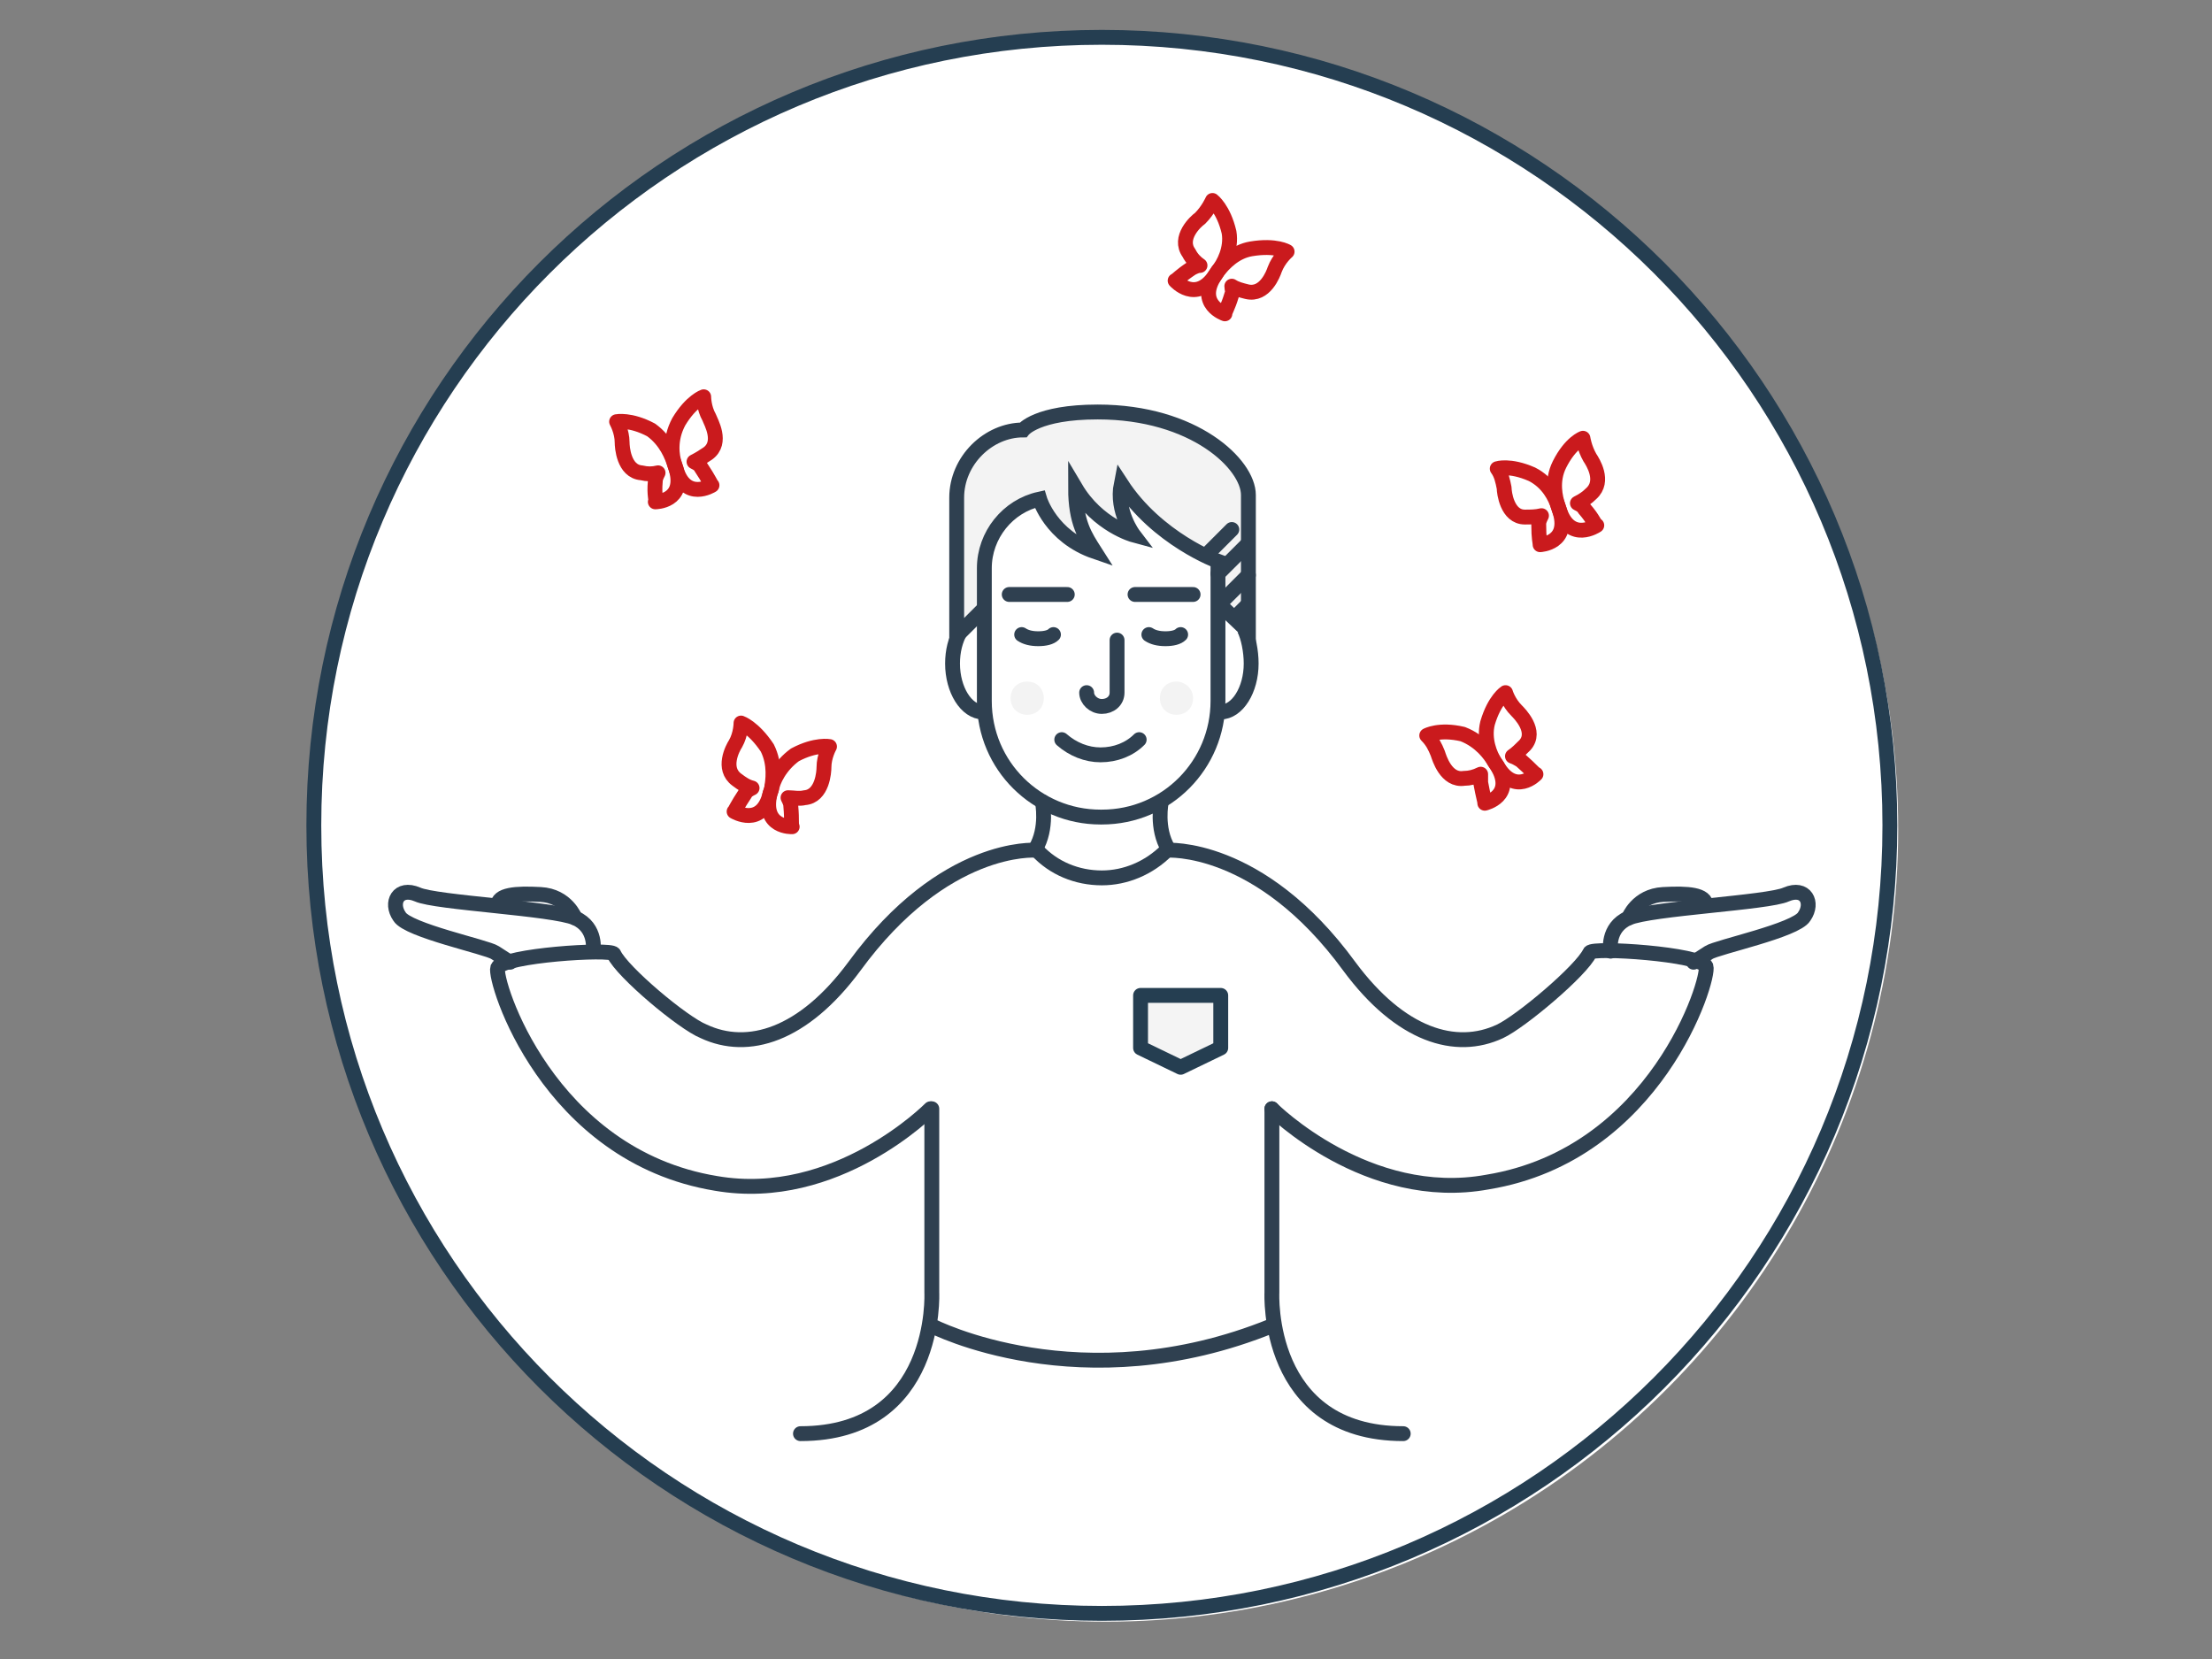 <svg xmlns="http://www.w3.org/2000/svg" xmlns:xlink="http://www.w3.org/1999/xlink" id="Layer_1" x="0px" y="0px" viewBox="0 0 160 120" style="enable-background:new 0 0 160 120;" xml:space="preserve"><rect x="0" y="0" width="160" height="120" fill="#808080" stroke="none"/><style type="text/css">	.st0{fill:#FFFFFF;}	.st1{fill:none;stroke:#253E51;stroke-width:1.075;stroke-linecap:round;stroke-linejoin:round;}	.st2{fill:none;stroke:#2F4050;stroke-width:1.075;stroke-linecap:round;}	.st3{fill:#F3F3F3;}	.st4{fill:none;stroke:#2F4050;stroke-width:1.075;}	.st5{fill:#F4F4F4;}	.st6{fill:none;stroke:#CA1A1D;stroke-width:1.075;stroke-linecap:round;stroke-linejoin:round;}</style><circle class="st0" cx="80" cy="60" r="57.3"></circle><path class="st1" d="M136.7,59.7c0,31.5-25.5,57-57,57s-57-25.5-57-57s25.5-57,57-57S136.7,28.2,136.7,59.7z"></path><path class="st2" d="M84.4,61.5c0,0,6.7-0.5,13.2,8.4c3.7,5,7.7,6.2,10.9,4.7c1.5-0.7,5.9-4.4,6.5-5.7c0.2-0.4,8,0.1,8.4,1 c0.3,0.9-3.6,13.6-15.8,15.6C98.9,87.1,92,80.2,92,80.2"></path><path class="st2" d="M116.5,68.8c0,0-0.3-1.7,1.3-2.4c1.6-0.7,10.1-1.1,11.4-1.7c1.4-0.6,2,0.6,1.3,1.6c-0.6,1-6.3,2.2-6.9,2.6 s-1.1,0.7-1.1,0.7"></path><path class="st2" d="M117.8,66.4c0,0,0.6-1.6,2.5-1.7c1.8-0.1,3.1,0,3.1,0.8 M74.9,61.5c0,0-6.6-0.5-13.1,8.4 c-3.7,5-7.7,6.2-10.9,4.7C49.4,74,45,70.3,44.4,69c-0.2-0.4-8,0.1-8.4,1c-0.3,0.9,3.6,13.6,15.8,15.6c8.7,1.5,15.5-5.4,15.5-5.4"></path><path class="st2" d="M42.9,68.8c0,0,0.3-1.7-1.3-2.4c-1.6-0.7-10.1-1.1-11.4-1.7c-1.4-0.6-2,0.6-1.3,1.6c0.6,1,6.3,2.2,6.9,2.6 s1.1,0.7,1.1,0.7"></path><path class="st2" d="M41.6,66.4c0,0-0.6-1.6-2.5-1.7c-1.8-0.1-3.1,0-3.1,0.8 M92,80.2v13.3c0,0-0.5,10.2,9.5,10.2 M67.4,80.2v13.3 c0,0,0.5,10.2-9.5,10.2 M67.4,95.9c0,0,10.8,5.6,24.6,0 M84.4,61.5c-1.3,1.3-3,2-4.7,2c-1.8,0-3.5-0.7-4.7-2"></path><path class="st3" d="M79.5,29.9c-3,0.2-5.9,1.3-5.9,1.3c-2.6,0-4.3,2.8-4.4,5.1c-0.1,2.5,0,10,0,10l1.9-1.9l0.1-3 c0-1.2-0.1-3.6,4-5.2c0.5,1.1,2.3,3.6,3.8,3.6c0.5,0-0.8-0.9-1.2-4.6c1.8,2.3,3.7,3.2,4.2,3.5l-1-4c2.1,2.7,4.3,4.6,7.1,5.8l0.1,3.4 l2.1,1.9V36c0-2.2-2.7-4.2-5.5-5.4C84.7,30.7,82.6,29.7,79.5,29.9"></path><path class="st2" d="M73,43h4.2 M82.1,43h4.2"></path><path class="st3" d="M75.5,50.5c0,0.7-0.5,1.2-1.2,1.2s-1.2-0.5-1.2-1.2l0,0c0-0.7,0.5-1.2,1.2-1.2S75.5,49.8,75.5,50.5 M86.3,50.5 c0,0.7-0.5,1.2-1.2,1.2s-1.2-0.5-1.2-1.2l0,0c0-0.7,0.5-1.2,1.2-1.2C85.7,49.3,86.3,49.8,86.3,50.5"></path><path class="st2" d="M82.4,53.5c-0.7,0.7-1.7,1.1-2.8,1.1c-1,0-2-0.4-2.8-1.1 M78.6,50.1c0,0.5,0.5,1,1.1,1s1.1-0.4,1.1-1v-3.8  M84,58c0,0-0.4,1.9,0.5,3.4 M75.4,58c0,0,0.4,1.9-0.5,3.4 M71.1,44.1L69.2,46V36c0-2.7,2.3-4.9,4.8-4.9c0,0,1-1.3,5.4-1.3 c7,0,10.9,3.8,10.9,6v9.9l-2-1.9"></path><path class="st4" d="M71.1,51.5c-1.2,0-2.2-1.6-2.2-3.5c0-0.9,0.2-1.7,0.6-2.4 M88.3,51.5c1.2,0,2.2-1.6,2.2-3.5 c0-0.9-0.2-1.9-0.5-2.5"></path><path class="st2" d="M83.1,45.9c0.3,0.2,0.7,0.3,1.2,0.3s0.9-0.1,1.1-0.3 M73.9,45.9c0.3,0.2,0.7,0.3,1.2,0.3s0.9-0.1,1.1-0.3"></path><path class="st4" d="M75.2,36.1c-2.3,0.5-4,2.6-4,5v9.6c0,4.7,3.8,8.4,8.4,8.4h0.1c4.7,0,8.4-3.8,8.4-8.4V40.6c0,0-4.4-1.6-7-5.6 c-0.4,2,0.9,3.7,0.9,3.7s-2.6-0.7-4.2-3.4c0,2.5,0.7,3.5,1.4,4.6C76,38.8,75.2,36.1,75.2,36.1L75.2,36.1z"></path><path class="st2" d="M87.3,40.1l1.8-1.8 M88.1,41.5l2.1-2.1 M88.3,43.6l2-2 M89.4,44.6l0.8-0.8"></path><path class="st5" d="M88.3,75.8l-2.9,1.4l-2.9-1.4V72h5.8V75.8z"></path><path class="st1" d="M88.3,75.8l-2.9,1.4l-2.9-1.4V72h5.8V75.8z"></path><path class="st6" d="M108.1,55.1l0.2,0.3c1.3,2.2-0.9,2.7-0.9,2.7c0-0.2-0.1-0.4-0.3-1.5c0-0.2,0-0.4,0-0.6 c-0.4,0.2-0.8,0.3-1.2,0.3c-1.3,0.2-1.8-1.5-1.9-1.8c-0.2-0.5-0.4-0.9-0.8-1.3c0,0,0.9-0.5,2.6-0.1 C107.1,53.6,107.8,54.6,108.1,55.1z"></path><path class="st6" d="M108.1,55.1l0.2,0.3c1.3,2.2,2.8,0.6,2.8,0.6c-0.2-0.1-0.3-0.3-1.1-1c-0.2-0.1-0.3-0.2-0.6-0.3 c0.3-0.2,0.6-0.5,0.9-0.8c0.9-1-0.4-2.3-0.6-2.5c-0.6-0.6-0.8-1.3-0.8-1.3s-0.8,0.5-1.3,2.2C107.3,53.5,107.8,54.6,108.1,55.1z  M112.7,36.6l0.1,0.3c0.8,2.4-1.4,2.5-1.4,2.5c0-0.2-0.1-0.4-0.1-1.5c0-0.2,0.1-0.4,0.2-0.6c-0.4,0.1-0.8,0.1-1.2,0.1 c-1.3,0-1.5-1.8-1.5-2.1c-0.1-0.5-0.2-1-0.5-1.4c0,0,0.9-0.3,2.5,0.4C112,34.9,112.5,36,112.7,36.6z"></path><path class="st6" d="M112.7,36.6l0.1,0.3c0.8,2.4,2.7,1.1,2.7,1.1c-0.2-0.1-0.2-0.4-0.9-1.2c-0.1-0.2-0.3-0.3-0.5-0.4 c0.4-0.2,0.7-0.4,1-0.7c1-0.9,0.1-2.3-0.1-2.6c-0.4-0.7-0.5-1.4-0.5-1.4s-0.9,0.3-1.7,1.9C112.2,34.8,112.5,36,112.7,36.6z  M55.8,57.1l-0.1,0.3c-0.6,2.5-2.6,1.3-2.6,1.3c0.1-0.1,0.2-0.4,0.8-1.3c0.1-0.2,0.3-0.3,0.5-0.4c-0.4-0.1-0.7-0.3-1.1-0.6 c-1.1-0.8-0.3-2.3-0.1-2.6c0.4-0.7,0.4-1.5,0.4-1.5s0.9,0.3,1.9,1.8C56.1,55.3,55.9,56.5,55.8,57.1L55.8,57.1z"></path><path class="st6" d="M55.8,57.1l-0.1,0.3c-0.6,2.5,1.6,2.4,1.6,2.4c-0.1-0.2,0-0.4-0.1-1.5c0-0.2-0.1-0.4-0.2-0.6 c0.4,0,0.8,0.1,1.2,0c1.3-0.1,1.4-1.9,1.4-2.2c0-0.8,0.4-1.5,0.4-1.5s-1-0.2-2.5,0.6C56.4,55.4,55.9,56.5,55.8,57.1L55.8,57.1z  M48.8,33.6l0.1,0.3c0.7,2.4-1.5,2.4-1.5,2.4c0.1-0.2-0.1-0.4,0-1.5c0-0.2,0.1-0.4,0.2-0.6c-0.4,0.1-0.8,0.1-1.2,0 C45.1,34.1,45,32.3,45,32c0-0.8-0.4-1.5-0.4-1.5s1-0.2,2.5,0.6C48.2,31.9,48.6,33,48.8,33.6L48.8,33.6z"></path><path class="st6" d="M48.8,33.6l0.1,0.3c0.7,2.4,2.6,1.2,2.6,1.2c-0.1-0.1-0.2-0.4-0.8-1.3c-0.1-0.2-0.3-0.3-0.5-0.4 c0.4-0.2,0.7-0.4,1-0.6c1.1-0.8,0.2-2.3,0.1-2.6c-0.4-0.7-0.4-1.5-0.4-1.5S50,29,49.1,30.5C48.4,31.8,48.6,33,48.8,33.6z M88.1,19.6 l-0.2,0.3C86.5,22,85,20.3,85,20.3c0.2-0.1,0.3-0.3,1.2-0.9c0.2-0.1,0.4-0.2,0.6-0.2c-0.3-0.2-0.6-0.5-0.8-0.9 c-0.8-1.1,0.5-2.3,0.8-2.5c0.6-0.6,0.9-1.3,0.9-1.3s0.8,0.6,1.2,2.3C89.1,18,88.5,19.1,88.1,19.6z"></path><path class="st6" d="M88.1,19.6l-0.2,0.3c-1.4,2.1,0.7,2.8,0.7,2.8c0-0.2,0.2-0.4,0.5-1.4c0.1-0.2,0-0.4,0-0.6 c0.3,0.2,0.7,0.3,1.1,0.4c1.3,0.3,1.9-1.3,2-1.6c0.3-0.8,0.9-1.3,0.9-1.3s-0.8-0.5-2.6-0.2C89.3,18.2,88.5,19.1,88.1,19.6z"></path></svg>